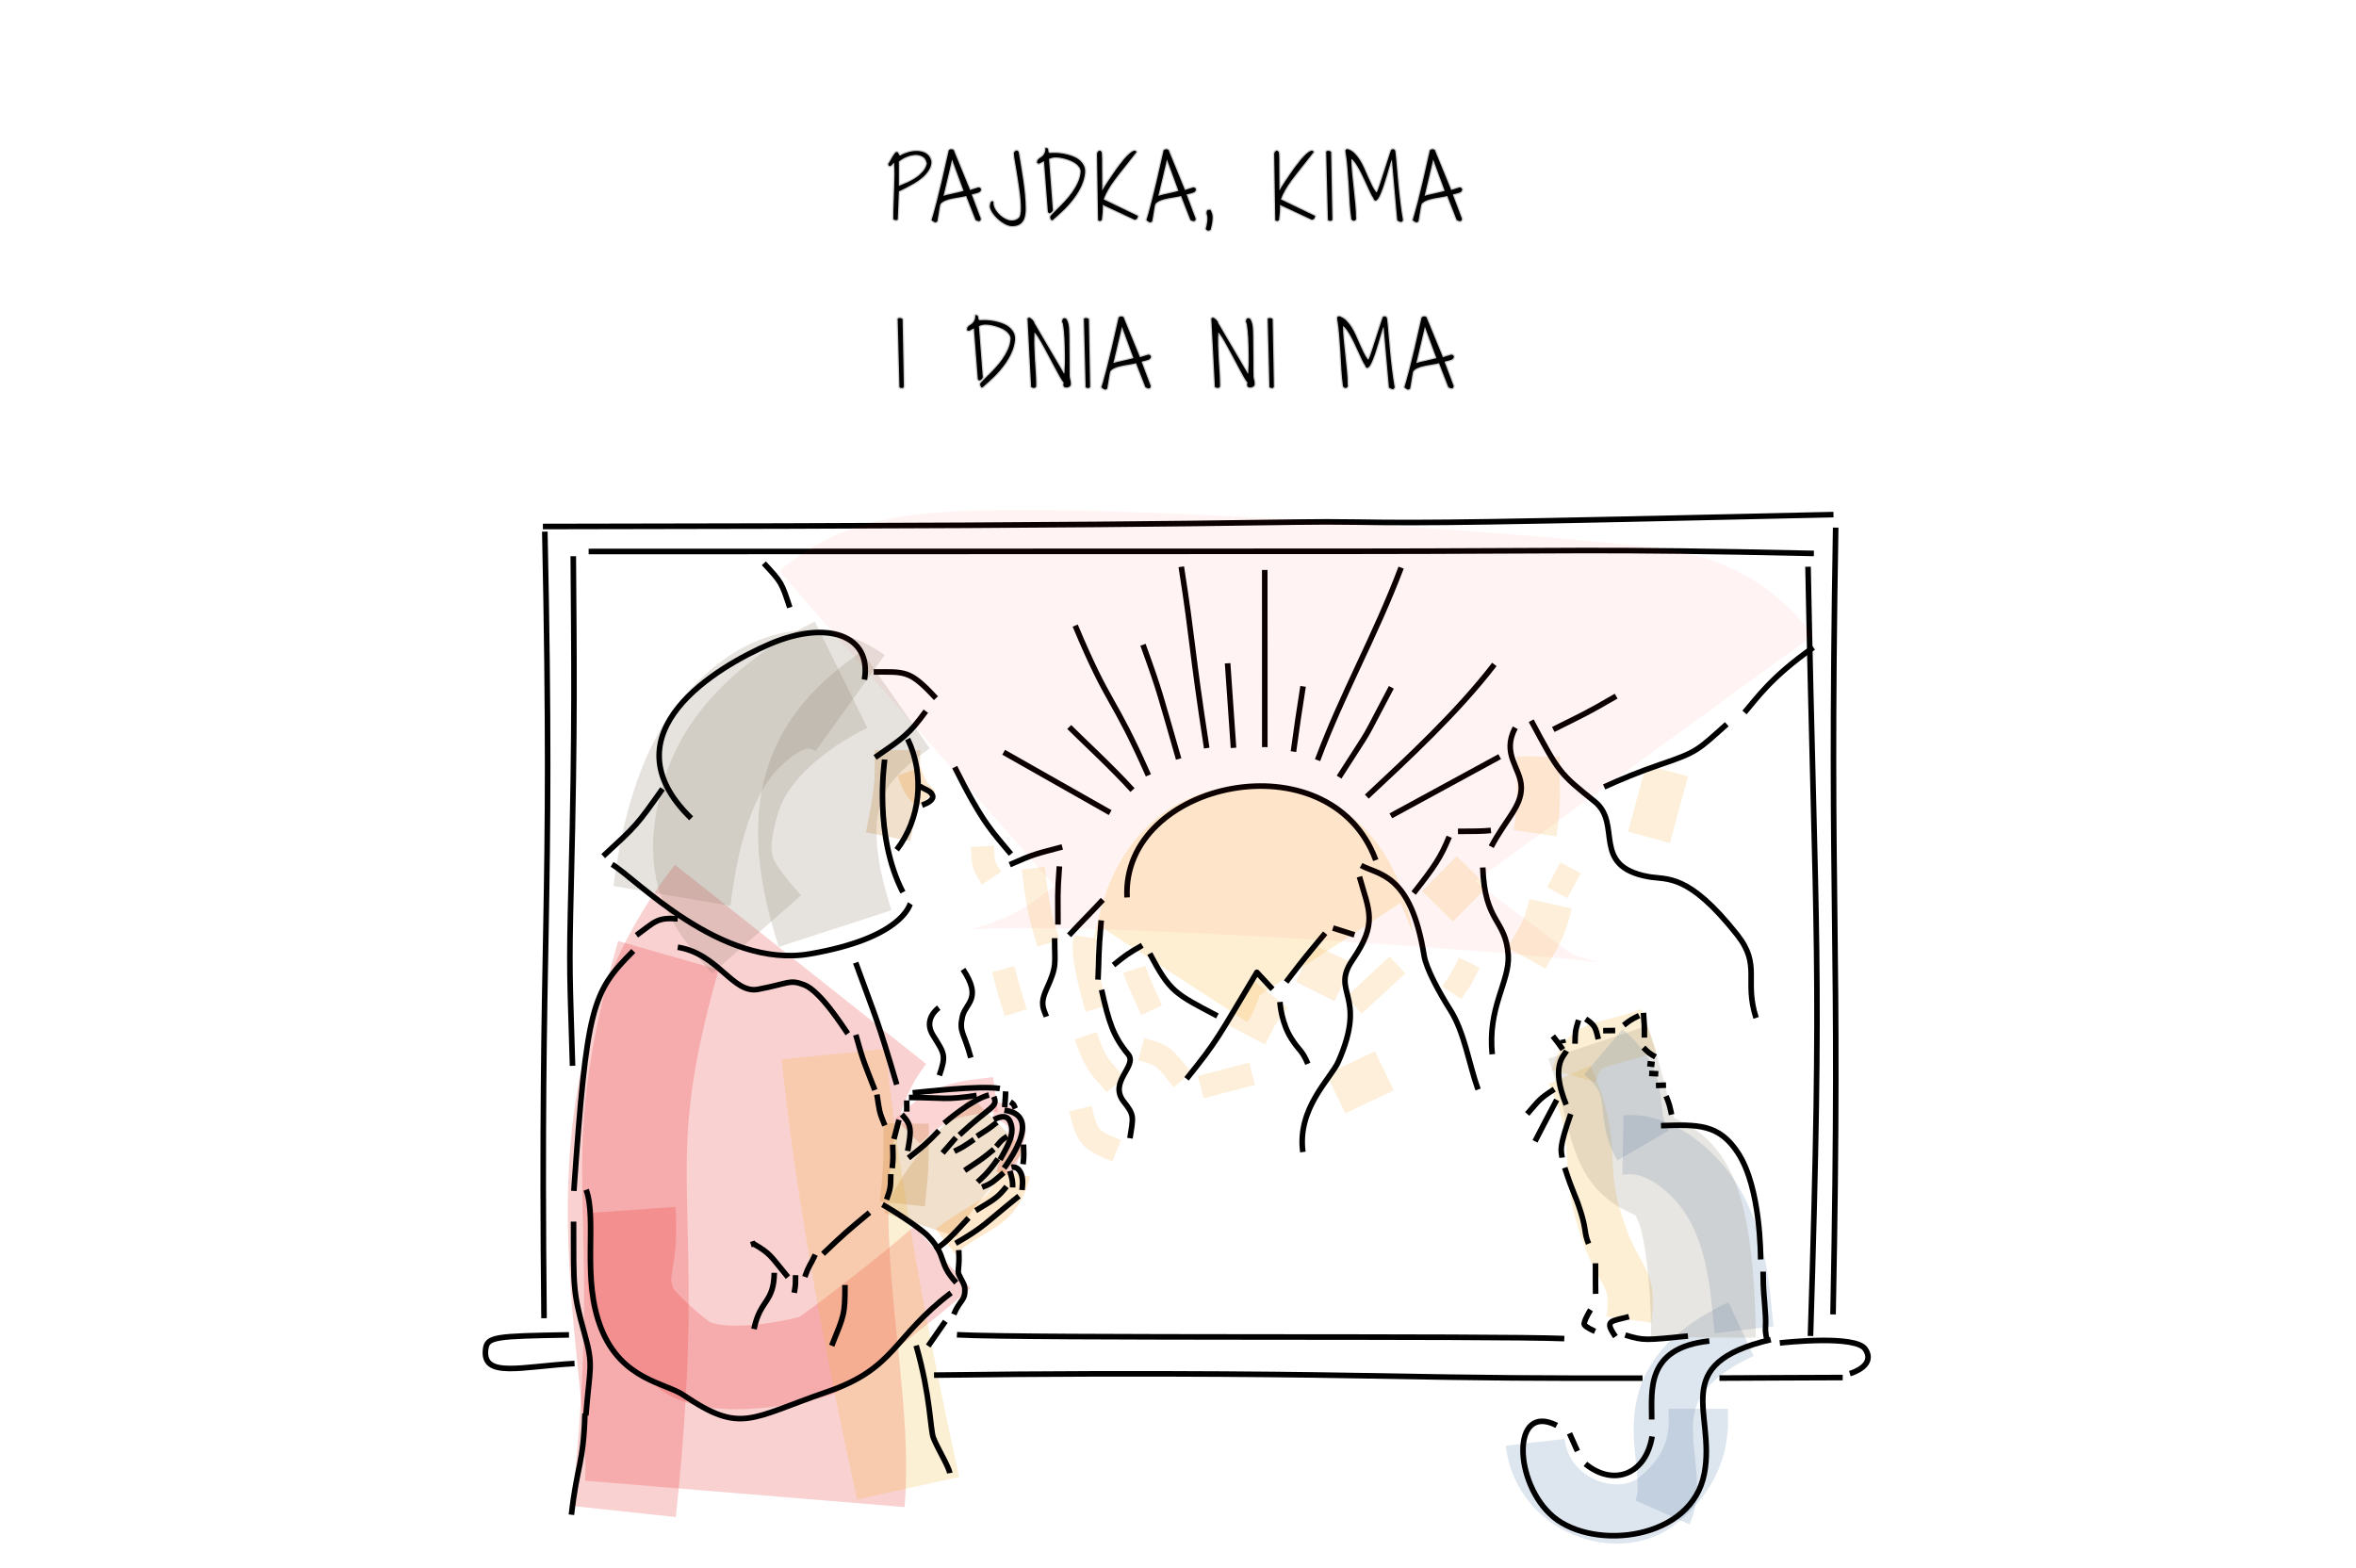 <?xml version="1.0" encoding="UTF-8" standalone="no"?><!DOCTYPE svg PUBLIC "-//W3C//DTD SVG 1.1//EN" "http://www.w3.org/Graphics/SVG/1.1/DTD/svg11.dtd"><svg width="100%" height="100%" viewBox="0 0 338 225" version="1.1" xmlns="http://www.w3.org/2000/svg" xmlns:xlink="http://www.w3.org/1999/xlink" xml:space="preserve" xmlns:serif="http://www.serif.com/" style="fill-rule:evenodd;clip-rule:evenodd;stroke-linejoin:round;stroke-miterlimit:1.5;"><rect id="_2026-01" serif:id="2026-01" x="0" y="0" width="337.5" height="225" style="fill:none;"/><clipPath id="_clip1"><rect x="0" y="0" width="337.5" height="225"/></clipPath><g clip-path="url(#_clip1)"><path d="M225.199,154.184c4.979,11.241 0.91,12.325 5.293,23.819c2.164,5.674 4.044,5.314 3.211,11.338" style="fill:none;stroke:#f5b22b;stroke-opacity:0.2;stroke-width:6.5px;"/><path d="M225.804,154.384c1.45,-5.203 3.121,-3.836 10.755,-6.534" style="fill:none;stroke:#f5b22b;stroke-opacity:0.2;stroke-width:6.5px;"/><path d="M168.468,139.83c1.286,-1.975 0.736,-12.501 8.893,-14.442c11.992,-2.852 12.825,10.565 13.114,11.006" style="fill:none;stroke:#fdb123;stroke-opacity:0.2;stroke-width:25px;"/><path d="M114.855,138.368c-18.396,23.208 -6.458,57.3 -8,75.971" style="fill:none;stroke:#e61a1a;stroke-opacity:0.2;stroke-width:46px;"/><g transform="matrix(0.507,0,0,0.507,-1110.39,-928.539)"><g transform="matrix(23.664,0,0,23.664,2441.08,1893.73)"><path d="M0.077,-0.013c0,-0.067 0.001,-0.131 0.004,-0.191c0.002,-0.061 0.004,-0.119 0.006,-0.174c0.002,-0.055 0.003,-0.108 0.004,-0.16c0,-0.051 -0.001,-0.1 -0.005,-0.149c-0.003,0.002 -0.007,0.006 -0.011,0.01c-0.005,0.005 -0.009,0.009 -0.013,0.014c-0.004,0.004 -0.009,0.009 -0.013,0.012c-0.005,0.004 -0.009,0.005 -0.012,0.005c-0.005,0 -0.01,-0.002 -0.014,-0.006c-0.004,-0.004 -0.006,-0.009 -0.006,-0.016l-0,-0.003c-0,-0.001 -0,-0.002 0.001,-0.003c0.005,-0.007 0.012,-0.018 0.021,-0.034c0.008,-0.016 0.017,-0.031 0.026,-0.047c0.009,-0.016 0.018,-0.029 0.027,-0.041c0.009,-0.012 0.017,-0.018 0.023,-0.018c0.007,-0 0.012,0.001 0.015,0.004c0.003,0.004 0.006,0.008 0.008,0.012c0.002,0.005 0.005,0.01 0.007,0.015c0.002,0.005 0.006,0.009 0.011,0.012c0.022,-0.013 0.046,-0.024 0.073,-0.033c0.026,-0.01 0.052,-0.016 0.078,-0.02c0.026,-0.003 0.052,-0.004 0.077,-0.002c0.025,0.003 0.047,0.009 0.068,0.018c0.02,0.01 0.038,0.024 0.052,0.042c0.014,0.019 0.024,0.041 0.028,0.069c-0,0.036 -0.011,0.069 -0.031,0.1c-0.02,0.032 -0.045,0.06 -0.074,0.086c-0.03,0.025 -0.061,0.048 -0.095,0.068c-0.034,0.02 -0.065,0.037 -0.094,0.052c-0.028,0.015 -0.052,0.026 -0.07,0.035c-0.018,0.008 -0.027,0.013 -0.025,0.015l-0.013,0.326c-0,0.006 -0.002,0.009 -0.007,0.012c-0.005,0.002 -0.01,0.003 -0.016,0.003c-0.005,-0.001 -0.011,-0.002 -0.017,-0.004c-0.006,-0.003 -0.01,-0.005 -0.013,-0.009Zm0.066,-0.396c0.033,-0.013 0.067,-0.027 0.103,-0.043c0.036,-0.016 0.069,-0.035 0.101,-0.056c0.031,-0.021 0.058,-0.046 0.082,-0.073c0.024,-0.027 0.04,-0.058 0.049,-0.093c-0.006,-0.037 -0.02,-0.064 -0.044,-0.08c-0.024,-0.017 -0.052,-0.025 -0.085,-0.026c-0.033,-0 -0.068,0.007 -0.104,0.021c-0.037,0.014 -0.071,0.033 -0.102,0.058l-0,0.292Z" style="fill-rule:nonzero;stroke:#000;stroke-opacity:0.2;stroke-width:0.03px;stroke-miterlimit:2;"/></g><g transform="matrix(23.664,0,0,23.664,2453.75,1893.73)"><path d="M-0.001,-0c0.005,-0.015 0.012,-0.04 0.022,-0.074c0.01,-0.035 0.023,-0.084 0.04,-0.148c0.016,-0.064 0.036,-0.146 0.06,-0.245c0.023,-0.099 0.051,-0.221 0.083,-0.365c0.004,-0.007 0.01,-0.011 0.017,-0.013c0.007,-0.002 0.014,-0.003 0.021,-0.002c0.007,0.001 0.013,0.003 0.018,0.007c0.005,0.003 0.007,0.007 0.007,0.012l0.192,0.468l0.1,-0.031c0.008,0 0.015,0.003 0.021,0.007c0.006,0.005 0.009,0.01 0.01,0.017c0,0.006 -0.002,0.013 -0.007,0.021c-0.005,0.007 -0.014,0.013 -0.027,0.018c-0.006,0.002 -0.012,0.004 -0.021,0.006c-0.008,0.003 -0.017,0.005 -0.025,0.007c-0.009,0.002 -0.016,0.003 -0.022,0.005c-0.006,0.002 -0.009,0.004 -0.009,0.006l0.109,0.289c-0.001,0.004 -0.003,0.008 -0.004,0.013c-0.001,0.004 -0.004,0.008 -0.008,0.011c-0.004,0.003 -0.01,0.004 -0.017,0.003c-0.008,-0.001 -0.019,-0.005 -0.034,-0.014l-0.112,-0.287c-0.014,0.004 -0.031,0.008 -0.051,0.011c-0.02,0.004 -0.041,0.007 -0.063,0.011c-0.022,0.003 -0.045,0.008 -0.067,0.013c-0.023,0.004 -0.043,0.011 -0.062,0.018c-0.019,0.007 -0.035,0.015 -0.048,0.026c-0.013,0.01 -0.021,0.022 -0.023,0.036c-0.002,0.009 -0.004,0.024 -0.008,0.045c-0.003,0.021 -0.007,0.042 -0.01,0.063c-0.004,0.024 -0.008,0.051 -0.014,0.08c-0.011,0.011 -0.022,0.015 -0.031,0.011c-0.01,-0.004 -0.022,-0.012 -0.037,-0.025Zm0.245,-0.725l-0.103,0.435c0.011,-0.004 0.026,-0.008 0.046,-0.013c0.019,-0.004 0.04,-0.009 0.063,-0.014c0.023,-0.006 0.046,-0.011 0.069,-0.016c0.023,-0.005 0.044,-0.011 0.063,-0.017l-0.138,-0.375Z" style="fill-rule:nonzero;stroke:#000;stroke-opacity:0.2;stroke-width:0.03px;stroke-miterlimit:2;"/></g><g transform="matrix(23.664,0,0,23.664,2470.01,1893.73)"><path d="M0.012,-0.188c0.002,-0.013 0.006,-0.023 0.01,-0.029c0.005,-0.006 0.01,-0.009 0.014,-0.009c0.005,-0 0.009,0.001 0.012,0.005c0.003,0.004 0.004,0.009 0.004,0.015c-0.002,0.018 0.003,0.037 0.012,0.058c0.009,0.02 0.022,0.041 0.039,0.06c0.017,0.02 0.036,0.037 0.058,0.053c0.022,0.015 0.045,0.027 0.068,0.034c0.024,0.006 0.047,0.008 0.07,0.003c0.023,-0.004 0.044,-0.016 0.063,-0.036c0.008,-0.013 0.013,-0.033 0.016,-0.06c0.003,-0.026 0.003,-0.058 0.001,-0.093c-0.001,-0.035 -0.004,-0.074 -0.009,-0.115c-0.005,-0.042 -0.011,-0.083 -0.017,-0.125c-0.006,-0.042 -0.013,-0.083 -0.019,-0.123c-0.007,-0.04 -0.013,-0.077 -0.018,-0.109c-0.006,-0.033 -0.01,-0.06 -0.014,-0.083c-0.003,-0.022 -0.005,-0.037 -0.004,-0.044c-0.003,-0.007 -0.003,-0.014 -0,-0.021c0.003,-0.008 0.008,-0.014 0.014,-0.018c0.006,-0.005 0.013,-0.007 0.021,-0.006c0.007,0.001 0.014,0.006 0.02,0.016c0.009,0.052 0.018,0.108 0.028,0.166c0.01,0.058 0.019,0.116 0.027,0.175c0.009,0.06 0.016,0.118 0.021,0.177c0.005,0.058 0.008,0.114 0.008,0.167c-0,0.029 -0.003,0.055 -0.008,0.08c-0.005,0.024 -0.013,0.045 -0.026,0.064c-0.012,0.018 -0.029,0.032 -0.05,0.043c-0.021,0.01 -0.048,0.015 -0.08,0.015c-0.018,0 -0.037,-0.004 -0.059,-0.013c-0.021,-0.009 -0.042,-0.02 -0.063,-0.035c-0.02,-0.014 -0.04,-0.03 -0.059,-0.049c-0.019,-0.018 -0.035,-0.037 -0.049,-0.057c-0.013,-0.019 -0.023,-0.038 -0.029,-0.056c-0.006,-0.019 -0.007,-0.036 -0.002,-0.05Z" style="fill-rule:nonzero;stroke:#000;stroke-opacity:0.2;stroke-width:0.03px;stroke-miterlimit:2;"/></g><g transform="matrix(23.664,0,0,23.664,2483.15,1893.73)"><path d="M0.175,-0.036c-0.001,-0.007 0.007,-0.019 0.024,-0.036c0.017,-0.018 0.039,-0.039 0.065,-0.065c0.026,-0.025 0.054,-0.054 0.085,-0.087c0.031,-0.033 0.06,-0.068 0.088,-0.107c0.027,-0.038 0.05,-0.078 0.069,-0.12c0.02,-0.042 0.03,-0.084 0.033,-0.128c0,-0.02 -0.005,-0.038 -0.017,-0.054c-0.011,-0.016 -0.025,-0.031 -0.042,-0.043c-0.017,-0.013 -0.037,-0.024 -0.059,-0.033c-0.022,-0.009 -0.044,-0.017 -0.066,-0.023c-0.022,-0.006 -0.043,-0.011 -0.063,-0.014c-0.02,-0.003 -0.037,-0.004 -0.051,-0.004c-0.003,0 -0.008,0 -0.014,0c-0.006,0.001 -0.013,0.002 -0.021,0.003c-0.008,0.002 -0.016,0.004 -0.024,0.006c-0.008,0.003 -0.015,0.006 -0.022,0.01l0.045,0.593c0.003,0.007 0.003,0.015 -0,0.024c-0.004,0.008 -0.009,0.015 -0.016,0.021c-0.007,0.006 -0.014,0.009 -0.022,0.01c-0.008,-0 -0.014,-0.005 -0.019,-0.014l-0.047,-0.608c-0.002,0.001 -0.006,0.003 -0.012,0.006c-0.005,0.002 -0.011,0.005 -0.017,0.008c-0.006,0.003 -0.011,0.006 -0.016,0.009c-0.006,0.003 -0.009,0.005 -0.011,0.005c-0.001,0 -0.002,0 -0.003,0.001c-0.002,0 -0.003,0 -0.004,0c-0.004,0 -0.008,-0.001 -0.013,-0.003c-0.005,-0.002 -0.007,-0.006 -0.007,-0.012c-0,-0.011 0.002,-0.02 0.007,-0.027c0.005,-0.007 0.011,-0.013 0.018,-0.019c0.008,-0.006 0.016,-0.012 0.025,-0.017c0.009,-0.006 0.017,-0.013 0.024,-0.022c0.008,-0.009 0.014,-0.021 0.019,-0.035c0.005,-0.013 0.007,-0.031 0.007,-0.052c0.014,-0 0.023,0.002 0.027,0.008c0.004,0.005 0.006,0.011 0.006,0.018c0.001,0.006 0.002,0.013 0.003,0.02c0.002,0.007 0.007,0.012 0.016,0.015c0.02,-0.002 0.045,-0.002 0.074,-0.002c0.029,0.001 0.06,0.004 0.092,0.01c0.032,0.006 0.063,0.014 0.095,0.025c0.031,0.011 0.059,0.025 0.084,0.043c0.024,0.019 0.044,0.041 0.058,0.066c0.015,0.026 0.021,0.056 0.019,0.091c-0.005,0.053 -0.019,0.105 -0.041,0.154c-0.022,0.05 -0.051,0.099 -0.085,0.145c-0.034,0.047 -0.073,0.093 -0.118,0.138c-0.045,0.044 -0.093,0.088 -0.144,0.132c-0.001,0 -0.002,0 -0.003,0c-0.002,0.001 -0.003,0.001 -0.004,0.001c-0.006,-0 -0.012,-0.005 -0.016,-0.014c-0.004,-0.009 -0.006,-0.017 -0.006,-0.023Z" style="fill-rule:nonzero;stroke:#000;stroke-opacity:0.2;stroke-width:0.03px;stroke-miterlimit:2;"/></g><g transform="matrix(23.664,0,0,23.664,2500.09,1893.73)"><path d="M0.019,-0.788c0,-0.008 0.002,-0.015 0.005,-0.022c0.004,-0.006 0.008,-0.011 0.013,-0.015c0.005,-0.003 0.01,-0.005 0.015,-0.005c0.005,0.001 0.01,0.004 0.015,0.01c0.003,-0 0.005,0.002 0.007,0.007c0.001,0.005 0.002,0.014 0.003,0.026c0.001,0.013 0.001,0.03 0.002,0.053c-0,0.022 0,0.05 0,0.085c0,0.034 0,0.076 0.001,0.124c-0,0.049 0,0.105 0.001,0.171c0.003,-0.005 0.01,-0.017 0.021,-0.035c0.011,-0.019 0.026,-0.042 0.044,-0.069c0.017,-0.027 0.037,-0.056 0.059,-0.087c0.021,-0.032 0.044,-0.063 0.067,-0.095c0.023,-0.031 0.046,-0.06 0.069,-0.088c0.023,-0.027 0.045,-0.049 0.064,-0.066c0.02,-0.018 0.037,-0.029 0.053,-0.034c0.015,-0.005 0.026,-0 0.033,0.014c-0.056,0.072 -0.107,0.136 -0.15,0.19c-0.044,0.054 -0.081,0.103 -0.113,0.146c-0.032,0.043 -0.058,0.083 -0.079,0.12c-0.021,0.036 -0.038,0.073 -0.05,0.111l0.409,0.197c-0.001,0.011 -0.005,0.022 -0.011,0.031c-0.007,0.01 -0.017,0.014 -0.031,0.013l-0.38,-0.177c0.002,0.011 0.003,0.023 0.002,0.038c0,0.015 -0.001,0.03 -0.002,0.045c-0.001,0.016 -0.002,0.031 -0.004,0.045c-0.002,0.015 -0.003,0.026 -0.004,0.035c0.001,0.014 -0.003,0.023 -0.014,0.028c-0.011,0.004 -0.021,0.002 -0.032,-0.007l-0.013,-0.789Z" style="fill-rule:nonzero;stroke:#000;stroke-opacity:0.2;stroke-width:0.03px;stroke-miterlimit:2;"/></g><g transform="matrix(23.664,0,0,23.664,2514.55,1893.73)"><path d="M-0.001,-0c0.005,-0.015 0.012,-0.04 0.022,-0.074c0.01,-0.035 0.023,-0.084 0.04,-0.148c0.016,-0.064 0.036,-0.146 0.06,-0.245c0.023,-0.099 0.051,-0.221 0.083,-0.365c0.004,-0.007 0.01,-0.011 0.017,-0.013c0.007,-0.002 0.014,-0.003 0.021,-0.002c0.007,0.001 0.013,0.003 0.018,0.007c0.005,0.003 0.007,0.007 0.007,0.012l0.192,0.468l0.1,-0.031c0.008,0 0.015,0.003 0.021,0.007c0.006,0.005 0.009,0.01 0.01,0.017c0,0.006 -0.002,0.013 -0.007,0.021c-0.005,0.007 -0.014,0.013 -0.027,0.018c-0.006,0.002 -0.012,0.004 -0.021,0.006c-0.008,0.003 -0.017,0.005 -0.025,0.007c-0.009,0.002 -0.016,0.003 -0.022,0.005c-0.006,0.002 -0.009,0.004 -0.009,0.006l0.109,0.289c-0.001,0.004 -0.003,0.008 -0.004,0.013c-0.001,0.004 -0.004,0.008 -0.008,0.011c-0.004,0.003 -0.01,0.004 -0.017,0.003c-0.008,-0.001 -0.019,-0.005 -0.034,-0.014l-0.112,-0.287c-0.014,0.004 -0.031,0.008 -0.051,0.011c-0.02,0.004 -0.041,0.007 -0.063,0.011c-0.022,0.003 -0.045,0.008 -0.067,0.013c-0.023,0.004 -0.043,0.011 -0.062,0.018c-0.019,0.007 -0.035,0.015 -0.048,0.026c-0.013,0.01 -0.021,0.022 -0.023,0.036c-0.002,0.009 -0.004,0.024 -0.008,0.045c-0.003,0.021 -0.007,0.042 -0.01,0.063c-0.004,0.024 -0.008,0.051 -0.014,0.08c-0.011,0.011 -0.022,0.015 -0.031,0.011c-0.01,-0.004 -0.022,-0.012 -0.037,-0.025Zm0.245,-0.725l-0.103,0.435c0.011,-0.004 0.026,-0.008 0.046,-0.013c0.019,-0.004 0.04,-0.009 0.063,-0.014c0.023,-0.006 0.046,-0.011 0.069,-0.016c0.023,-0.005 0.044,-0.011 0.063,-0.017l-0.138,-0.375Z" style="fill-rule:nonzero;stroke:#000;stroke-opacity:0.2;stroke-width:0.03px;stroke-miterlimit:2;"/></g><g transform="matrix(23.664,0,0,23.664,2530.8,1893.73)"><path d="M0.078,0.118c-0.015,0.007 -0.026,0.009 -0.035,0.007c-0.008,-0.003 -0.015,-0.01 -0.021,-0.021c0.003,-0.012 0.006,-0.025 0.01,-0.041c0.003,-0.015 0.006,-0.031 0.008,-0.048c0.002,-0.016 0.002,-0.033 0.002,-0.049c-0.001,-0.016 -0.005,-0.03 -0.011,-0.042c0,-0.011 0.001,-0.019 0.002,-0.025c0.001,-0.006 0.003,-0.011 0.006,-0.014c0.003,-0.003 0.007,-0.006 0.013,-0.007c0.006,-0.001 0.014,-0.002 0.024,-0.002c0.007,0.01 0.012,0.021 0.017,0.034c0.005,0.012 0.008,0.028 0.01,0.047c0.001,0.018 -0,0.04 -0.004,0.066c-0.003,0.026 -0.01,0.058 -0.021,0.095Z" style="fill-rule:nonzero;stroke:#000;stroke-opacity:0.2;stroke-width:0.03px;stroke-miterlimit:2;"/></g><g transform="matrix(23.664,0,0,23.664,2550.23,1893.73)"><path d="M0.019,-0.788c0,-0.008 0.002,-0.015 0.005,-0.022c0.004,-0.006 0.008,-0.011 0.013,-0.015c0.005,-0.003 0.01,-0.005 0.015,-0.005c0.005,0.001 0.01,0.004 0.015,0.01c0.003,-0 0.005,0.002 0.007,0.007c0.001,0.005 0.002,0.014 0.003,0.026c0.001,0.013 0.001,0.03 0.002,0.053c-0,0.022 0,0.05 0,0.085c0,0.034 0,0.076 0.001,0.124c-0,0.049 0,0.105 0.001,0.171c0.003,-0.005 0.01,-0.017 0.021,-0.035c0.011,-0.019 0.026,-0.042 0.044,-0.069c0.017,-0.027 0.037,-0.056 0.059,-0.087c0.021,-0.032 0.044,-0.063 0.067,-0.095c0.023,-0.031 0.046,-0.06 0.069,-0.088c0.023,-0.027 0.045,-0.049 0.064,-0.066c0.02,-0.018 0.037,-0.029 0.053,-0.034c0.015,-0.005 0.026,-0 0.033,0.014c-0.056,0.072 -0.107,0.136 -0.15,0.19c-0.044,0.054 -0.081,0.103 -0.113,0.146c-0.032,0.043 -0.058,0.083 -0.079,0.12c-0.021,0.036 -0.038,0.073 -0.05,0.111l0.409,0.197c-0.001,0.011 -0.005,0.022 -0.011,0.031c-0.007,0.01 -0.017,0.014 -0.031,0.013l-0.38,-0.177c0.002,0.011 0.003,0.023 0.002,0.038c0,0.015 -0.001,0.03 -0.002,0.045c-0.001,0.016 -0.002,0.031 -0.004,0.045c-0.002,0.015 -0.003,0.026 -0.004,0.035c0.001,0.014 -0.003,0.023 -0.014,0.028c-0.011,0.004 -0.021,0.002 -0.032,-0.007l-0.013,-0.789Z" style="fill-rule:nonzero;stroke:#000;stroke-opacity:0.2;stroke-width:0.03px;stroke-miterlimit:2;"/></g><g transform="matrix(23.664,0,0,23.664,2564.68,1893.73)"><path d="M0.03,-0.818c0.003,-0.004 0.007,-0.007 0.012,-0.009c0.006,-0.001 0.012,-0.002 0.018,-0.001c0.005,0.001 0.011,0.002 0.017,0.005c0.005,0.002 0.009,0.005 0.011,0.009l0.015,0.8c-0,0.008 -0.002,0.014 -0.006,0.017c-0.004,0.003 -0.009,0.005 -0.014,0.005c-0.006,0.001 -0.012,-0 -0.018,-0.002c-0.005,-0.002 -0.01,-0.005 -0.014,-0.009l-0.021,-0.815Z" style="fill-rule:nonzero;stroke:#000;stroke-opacity:0.2;stroke-width:0.03px;stroke-miterlimit:2;"/></g><g transform="matrix(23.664,0,0,23.664,2570.38,1893.73)"><path d="M0.575,-0.722c-0.002,-0.001 -0.006,0.007 -0.012,0.025c-0.006,0.017 -0.013,0.04 -0.021,0.068c-0.008,0.028 -0.018,0.06 -0.028,0.095c-0.01,0.035 -0.021,0.07 -0.032,0.104c-0.011,0.035 -0.023,0.067 -0.035,0.097c-0.011,0.03 -0.023,0.054 -0.034,0.071c-0.012,0.018 -0.023,0.027 -0.033,0.029c-0.01,0.002 -0.019,-0.009 -0.027,-0.031c-0.011,-0.015 -0.023,-0.037 -0.036,-0.064c-0.013,-0.027 -0.026,-0.057 -0.041,-0.089c-0.015,-0.032 -0.03,-0.065 -0.046,-0.099c-0.016,-0.034 -0.032,-0.066 -0.048,-0.095c-0.017,-0.03 -0.033,-0.055 -0.048,-0.077c-0.016,-0.022 -0.031,-0.037 -0.045,-0.045c-0,0.05 0.003,0.106 0.009,0.167c0.006,0.06 0.012,0.122 0.019,0.184c0.007,0.062 0.013,0.123 0.019,0.184c0.006,0.06 0.009,0.116 0.009,0.168c0.003,0.006 0.003,0.013 0,0.019c-0.003,0.007 -0.007,0.012 -0.013,0.015c-0.006,0.003 -0.013,0.004 -0.021,0.002c-0.007,-0.002 -0.015,-0.008 -0.021,-0.018c-0.009,-0.065 -0.016,-0.131 -0.02,-0.199c-0.004,-0.068 -0.007,-0.136 -0.011,-0.204c-0.004,-0.068 -0.009,-0.136 -0.015,-0.204c-0.005,-0.068 -0.013,-0.135 -0.024,-0.2c-0.001,-0.013 0.001,-0.021 0.006,-0.025c0.006,-0.003 0.012,-0.005 0.02,-0.005c0.029,0.009 0.056,0.024 0.079,0.047c0.023,0.022 0.045,0.049 0.064,0.079c0.019,0.03 0.037,0.063 0.053,0.099c0.016,0.036 0.031,0.071 0.047,0.107c0.016,0.035 0.031,0.069 0.047,0.101c0.016,0.033 0.033,0.061 0.052,0.084c0.002,-0 0.005,-0.001 0.007,-0.003c0.002,-0.003 0.005,-0.009 0.009,-0.019c0.004,-0.01 0.01,-0.026 0.017,-0.046c0.007,-0.021 0.017,-0.05 0.029,-0.087c0.012,-0.037 0.027,-0.084 0.045,-0.14c0.018,-0.057 0.04,-0.125 0.067,-0.206c0.001,-0.004 0.004,-0.007 0.009,-0.01c0.005,-0.003 0.011,-0.005 0.017,-0.005c0.007,0 0.012,0.002 0.017,0.007c0.006,0.004 0.009,0.011 0.011,0.022c0.007,0.06 0.013,0.123 0.018,0.19c0.006,0.066 0.012,0.135 0.018,0.204c0.007,0.07 0.014,0.14 0.023,0.212c0.008,0.071 0.019,0.141 0.031,0.21c-0.001,0.009 -0.004,0.016 -0.009,0.019c-0.004,0.004 -0.01,0.005 -0.016,0.005c-0.007,-0.001 -0.014,-0.003 -0.021,-0.007c-0.008,-0.003 -0.015,-0.008 -0.021,-0.013l-0.064,-0.723Z" style="fill-rule:nonzero;stroke:#000;stroke-opacity:0.2;stroke-width:0.03px;stroke-miterlimit:2;"/></g><g transform="matrix(23.664,0,0,23.664,2589.89,1893.73)"><path d="M-0.001,-0c0.005,-0.015 0.012,-0.04 0.022,-0.074c0.01,-0.035 0.023,-0.084 0.04,-0.148c0.016,-0.064 0.036,-0.146 0.06,-0.245c0.023,-0.099 0.051,-0.221 0.083,-0.365c0.004,-0.007 0.01,-0.011 0.017,-0.013c0.007,-0.002 0.014,-0.003 0.021,-0.002c0.007,0.001 0.013,0.003 0.018,0.007c0.005,0.003 0.007,0.007 0.007,0.012l0.192,0.468l0.1,-0.031c0.008,0 0.015,0.003 0.021,0.007c0.006,0.005 0.009,0.01 0.01,0.017c0,0.006 -0.002,0.013 -0.007,0.021c-0.005,0.007 -0.014,0.013 -0.027,0.018c-0.006,0.002 -0.012,0.004 -0.021,0.006c-0.008,0.003 -0.017,0.005 -0.025,0.007c-0.009,0.002 -0.016,0.003 -0.022,0.005c-0.006,0.002 -0.009,0.004 -0.009,0.006l0.109,0.289c-0.001,0.004 -0.003,0.008 -0.004,0.013c-0.001,0.004 -0.004,0.008 -0.008,0.011c-0.004,0.003 -0.01,0.004 -0.017,0.003c-0.008,-0.001 -0.019,-0.005 -0.034,-0.014l-0.112,-0.287c-0.014,0.004 -0.031,0.008 -0.051,0.011c-0.02,0.004 -0.041,0.007 -0.063,0.011c-0.022,0.003 -0.045,0.008 -0.067,0.013c-0.023,0.004 -0.043,0.011 -0.062,0.018c-0.019,0.007 -0.035,0.015 -0.048,0.026c-0.013,0.01 -0.021,0.022 -0.023,0.036c-0.002,0.009 -0.004,0.024 -0.008,0.045c-0.003,0.021 -0.007,0.042 -0.01,0.063c-0.004,0.024 -0.008,0.051 -0.014,0.08c-0.011,0.011 -0.022,0.015 -0.031,0.011c-0.01,-0.004 -0.022,-0.012 -0.037,-0.025Zm0.245,-0.725l-0.103,0.435c0.011,-0.004 0.026,-0.008 0.046,-0.013c0.019,-0.004 0.04,-0.009 0.063,-0.014c0.023,-0.006 0.046,-0.011 0.069,-0.016c0.023,-0.005 0.044,-0.011 0.063,-0.017l-0.138,-0.375Z" style="fill-rule:nonzero;stroke:#000;stroke-opacity:0.2;stroke-width:0.03px;stroke-miterlimit:2;"/></g><g transform="matrix(23.664,0,0,23.664,2443.43,1941.05)"><path d="M0.03,-0.818c0.003,-0.004 0.007,-0.007 0.012,-0.009c0.006,-0.001 0.012,-0.002 0.018,-0.001c0.005,0.001 0.011,0.002 0.017,0.005c0.005,0.002 0.009,0.005 0.011,0.009l0.015,0.8c-0,0.008 -0.002,0.014 -0.006,0.017c-0.004,0.003 -0.009,0.005 -0.014,0.005c-0.006,0.001 -0.012,-0 -0.018,-0.002c-0.005,-0.002 -0.01,-0.005 -0.014,-0.009l-0.021,-0.815Z" style="fill-rule:nonzero;stroke:#000;stroke-opacity:0.2;stroke-width:0.03px;stroke-miterlimit:2;"/></g><g transform="matrix(23.664,0,0,23.664,2463.32,1941.05)"><path d="M0.175,-0.036c-0.001,-0.007 0.007,-0.019 0.024,-0.036c0.017,-0.018 0.039,-0.039 0.065,-0.065c0.026,-0.025 0.054,-0.054 0.085,-0.087c0.031,-0.033 0.06,-0.068 0.088,-0.107c0.027,-0.038 0.05,-0.078 0.069,-0.12c0.02,-0.042 0.03,-0.084 0.033,-0.128c0,-0.02 -0.005,-0.038 -0.017,-0.054c-0.011,-0.016 -0.025,-0.031 -0.042,-0.043c-0.017,-0.013 -0.037,-0.024 -0.059,-0.033c-0.022,-0.009 -0.044,-0.017 -0.066,-0.023c-0.022,-0.006 -0.043,-0.011 -0.063,-0.014c-0.02,-0.003 -0.037,-0.004 -0.051,-0.004c-0.003,0 -0.008,0 -0.014,0c-0.006,0.001 -0.013,0.002 -0.021,0.003c-0.008,0.002 -0.016,0.004 -0.024,0.006c-0.008,0.003 -0.015,0.006 -0.022,0.01l0.045,0.593c0.003,0.007 0.003,0.015 -0,0.024c-0.004,0.008 -0.009,0.015 -0.016,0.021c-0.007,0.006 -0.014,0.009 -0.022,0.01c-0.008,-0 -0.014,-0.005 -0.019,-0.014l-0.047,-0.608c-0.002,0.001 -0.006,0.003 -0.012,0.006c-0.005,0.002 -0.011,0.005 -0.017,0.008c-0.006,0.003 -0.011,0.006 -0.016,0.009c-0.006,0.003 -0.009,0.005 -0.011,0.005c-0.001,0 -0.002,0 -0.003,0.001c-0.002,0 -0.003,0 -0.004,0c-0.004,0 -0.008,-0.001 -0.013,-0.003c-0.005,-0.002 -0.007,-0.006 -0.007,-0.012c-0,-0.011 0.002,-0.02 0.007,-0.027c0.005,-0.007 0.011,-0.013 0.018,-0.019c0.008,-0.006 0.016,-0.012 0.025,-0.017c0.009,-0.006 0.017,-0.013 0.024,-0.022c0.008,-0.009 0.014,-0.021 0.019,-0.035c0.005,-0.013 0.007,-0.031 0.007,-0.052c0.014,-0 0.023,0.002 0.027,0.008c0.004,0.005 0.006,0.011 0.006,0.018c0.001,0.006 0.002,0.013 0.003,0.02c0.002,0.007 0.007,0.012 0.016,0.015c0.02,-0.002 0.045,-0.002 0.074,-0.002c0.029,0.001 0.06,0.004 0.092,0.01c0.032,0.006 0.063,0.014 0.095,0.025c0.031,0.011 0.059,0.025 0.084,0.043c0.024,0.019 0.044,0.041 0.058,0.066c0.015,0.026 0.021,0.056 0.019,0.091c-0.005,0.053 -0.019,0.105 -0.041,0.154c-0.022,0.05 -0.051,0.099 -0.085,0.145c-0.034,0.047 -0.073,0.093 -0.118,0.138c-0.045,0.044 -0.093,0.088 -0.144,0.132c-0.001,0 -0.002,0 -0.003,0c-0.002,0.001 -0.003,0.001 -0.004,0.001c-0.006,-0 -0.012,-0.005 -0.016,-0.014c-0.004,-0.009 -0.006,-0.017 -0.006,-0.023Z" style="fill-rule:nonzero;stroke:#000;stroke-opacity:0.2;stroke-width:0.03px;stroke-miterlimit:2;"/></g><g transform="matrix(23.664,0,0,23.664,2480.27,1941.05)"><path d="M0.026,-0.821c0.008,-0.011 0.016,-0.014 0.026,-0.01c0.01,0.005 0.02,0.011 0.029,0.02c0.008,0.009 0.015,0.018 0.021,0.026c0.005,0.009 0.006,0.013 0.003,0.013l0.359,0.612c0.002,-0.01 0.004,-0.026 0.005,-0.048c0.002,-0.021 0.003,-0.047 0.004,-0.077c0,-0.029 0,-0.062 0,-0.097c-0,-0.035 -0.001,-0.07 -0.002,-0.105c-0.001,-0.035 -0.002,-0.07 -0.004,-0.104c-0.002,-0.034 -0.004,-0.064 -0.007,-0.091c-0.003,-0.027 -0.006,-0.05 -0.009,-0.068c-0.003,-0.017 -0.007,-0.028 -0.012,-0.032c0,-0.011 0.002,-0.021 0.006,-0.03c0.004,-0.009 0.012,-0.014 0.024,-0.014c0.011,-0 0.02,0.006 0.027,0.019c0.007,0.013 0.013,0.028 0.017,0.044c0.004,0.017 0.006,0.033 0.008,0.048c0.002,0.016 0.002,0.026 0.002,0.03c0.001,0.013 0.002,0.034 0.002,0.062c0,0.029 0.001,0.061 0.001,0.098c0,0.036 0.002,0.193 0.002,0.229c0,0.037 0,0.069 0,0.098c0,0.028 0.001,0.049 0.001,0.062c0.001,0.018 0.003,0.034 0.008,0.048c0.004,0.014 0.006,0.029 0.006,0.047c-0,0.014 -0.005,0.025 -0.016,0.032c-0.011,0.007 -0.023,0.011 -0.036,0.011c-0.007,-0 -0.013,-0.001 -0.019,-0.003c-0.005,-0.002 -0.01,-0.005 -0.013,-0.01c-0.003,-0.004 -0.005,-0.01 -0.005,-0.018c-0.001,-0.007 0.001,-0.017 0.004,-0.028c-0.012,-0.013 -0.027,-0.036 -0.045,-0.068c-0.018,-0.033 -0.038,-0.069 -0.06,-0.11c-0.022,-0.041 -0.045,-0.083 -0.068,-0.128c-0.024,-0.045 -0.047,-0.088 -0.069,-0.128c-0.022,-0.04 -0.042,-0.075 -0.061,-0.105c-0.019,-0.03 -0.034,-0.05 -0.046,-0.061c-0.003,0.042 -0.004,0.091 -0.003,0.147c0.002,0.055 0.004,0.112 0.007,0.171c0.004,0.058 0.007,0.115 0.011,0.17c0.003,0.055 0.005,0.104 0.005,0.147c-0,0.013 -0.004,0.022 -0.012,0.025c-0.008,0.004 -0.016,0.005 -0.024,0.003c-0.009,-0.002 -0.016,-0.006 -0.022,-0.01c-0.006,-0.005 -0.007,-0.009 -0.003,-0.012l-0.042,-0.805Z" style="fill-rule:nonzero;stroke:#000;stroke-opacity:0.2;stroke-width:0.03px;stroke-miterlimit:2;"/></g><g transform="matrix(23.664,0,0,23.664,2496.13,1941.05)"><path d="M0.03,-0.818c0.003,-0.004 0.007,-0.007 0.012,-0.009c0.006,-0.001 0.012,-0.002 0.018,-0.001c0.005,0.001 0.011,0.002 0.017,0.005c0.005,0.002 0.009,0.005 0.011,0.009l0.015,0.8c-0,0.008 -0.002,0.014 -0.006,0.017c-0.004,0.003 -0.009,0.005 -0.014,0.005c-0.006,0.001 -0.012,-0 -0.018,-0.002c-0.005,-0.002 -0.01,-0.005 -0.014,-0.009l-0.021,-0.815Z" style="fill-rule:nonzero;stroke:#000;stroke-opacity:0.2;stroke-width:0.03px;stroke-miterlimit:2;"/></g><g transform="matrix(23.664,0,0,23.664,2501.82,1941.05)"><path d="M-0.001,-0c0.005,-0.015 0.012,-0.04 0.022,-0.074c0.01,-0.035 0.023,-0.084 0.04,-0.148c0.016,-0.064 0.036,-0.146 0.06,-0.245c0.023,-0.099 0.051,-0.221 0.083,-0.365c0.004,-0.007 0.01,-0.011 0.017,-0.013c0.007,-0.002 0.014,-0.003 0.021,-0.002c0.007,0.001 0.013,0.003 0.018,0.007c0.005,0.003 0.007,0.007 0.007,0.012l0.192,0.468l0.1,-0.031c0.008,0 0.015,0.003 0.021,0.007c0.006,0.005 0.009,0.01 0.01,0.017c0,0.006 -0.002,0.013 -0.007,0.021c-0.005,0.007 -0.014,0.013 -0.027,0.018c-0.006,0.002 -0.012,0.004 -0.021,0.006c-0.008,0.003 -0.017,0.005 -0.025,0.007c-0.009,0.002 -0.016,0.003 -0.022,0.005c-0.006,0.002 -0.009,0.004 -0.009,0.006l0.109,0.289c-0.001,0.004 -0.003,0.008 -0.004,0.013c-0.001,0.004 -0.004,0.008 -0.008,0.011c-0.004,0.003 -0.01,0.004 -0.017,0.003c-0.008,-0.001 -0.019,-0.005 -0.034,-0.014l-0.112,-0.287c-0.014,0.004 -0.031,0.008 -0.051,0.011c-0.02,0.004 -0.041,0.007 -0.063,0.011c-0.022,0.003 -0.045,0.008 -0.067,0.013c-0.023,0.004 -0.043,0.011 -0.062,0.018c-0.019,0.007 -0.035,0.015 -0.048,0.026c-0.013,0.01 -0.021,0.022 -0.023,0.036c-0.002,0.009 -0.004,0.024 -0.008,0.045c-0.003,0.021 -0.007,0.042 -0.01,0.063c-0.004,0.024 -0.008,0.051 -0.014,0.08c-0.011,0.011 -0.022,0.015 -0.031,0.011c-0.01,-0.004 -0.022,-0.012 -0.037,-0.025Zm0.245,-0.725l-0.103,0.435c0.011,-0.004 0.026,-0.008 0.046,-0.013c0.019,-0.004 0.04,-0.009 0.063,-0.014c0.023,-0.006 0.046,-0.011 0.069,-0.016c0.023,-0.005 0.044,-0.011 0.063,-0.017l-0.138,-0.375Z" style="fill-rule:nonzero;stroke:#000;stroke-opacity:0.2;stroke-width:0.03px;stroke-miterlimit:2;"/></g><g transform="matrix(23.664,0,0,23.664,2532.28,1941.05)"><path d="M0.026,-0.821c0.008,-0.011 0.016,-0.014 0.026,-0.01c0.01,0.005 0.02,0.011 0.029,0.02c0.008,0.009 0.015,0.018 0.021,0.026c0.005,0.009 0.006,0.013 0.003,0.013l0.359,0.612c0.002,-0.01 0.004,-0.026 0.005,-0.048c0.002,-0.021 0.003,-0.047 0.004,-0.077c0,-0.029 0,-0.062 0,-0.097c-0,-0.035 -0.001,-0.07 -0.002,-0.105c-0.001,-0.035 -0.002,-0.07 -0.004,-0.104c-0.002,-0.034 -0.004,-0.064 -0.007,-0.091c-0.003,-0.027 -0.006,-0.05 -0.009,-0.068c-0.003,-0.017 -0.007,-0.028 -0.012,-0.032c0,-0.011 0.002,-0.021 0.006,-0.03c0.004,-0.009 0.012,-0.014 0.024,-0.014c0.011,-0 0.02,0.006 0.027,0.019c0.007,0.013 0.013,0.028 0.017,0.044c0.004,0.017 0.006,0.033 0.008,0.048c0.002,0.016 0.002,0.026 0.002,0.03c0.001,0.013 0.002,0.034 0.002,0.062c0,0.029 0.001,0.061 0.001,0.098c0,0.036 0.002,0.193 0.002,0.229c0,0.037 0,0.069 0,0.098c0,0.028 0.001,0.049 0.001,0.062c0.001,0.018 0.003,0.034 0.008,0.048c0.004,0.014 0.006,0.029 0.006,0.047c-0,0.014 -0.005,0.025 -0.016,0.032c-0.011,0.007 -0.023,0.011 -0.036,0.011c-0.007,-0 -0.013,-0.001 -0.019,-0.003c-0.005,-0.002 -0.01,-0.005 -0.013,-0.01c-0.003,-0.004 -0.005,-0.01 -0.005,-0.018c-0.001,-0.007 0.001,-0.017 0.004,-0.028c-0.012,-0.013 -0.027,-0.036 -0.045,-0.068c-0.018,-0.033 -0.038,-0.069 -0.06,-0.11c-0.022,-0.041 -0.045,-0.083 -0.068,-0.128c-0.024,-0.045 -0.047,-0.088 -0.069,-0.128c-0.022,-0.04 -0.042,-0.075 -0.061,-0.105c-0.019,-0.03 -0.034,-0.05 -0.046,-0.061c-0.003,0.042 -0.004,0.091 -0.003,0.147c0.002,0.055 0.004,0.112 0.007,0.171c0.004,0.058 0.007,0.115 0.011,0.17c0.003,0.055 0.005,0.104 0.005,0.147c-0,0.013 -0.004,0.022 -0.012,0.025c-0.008,0.004 -0.016,0.005 -0.024,0.003c-0.009,-0.002 -0.016,-0.006 -0.022,-0.01c-0.006,-0.005 -0.007,-0.009 -0.003,-0.012l-0.042,-0.805Z" style="fill-rule:nonzero;stroke:#000;stroke-opacity:0.2;stroke-width:0.03px;stroke-miterlimit:2;"/></g><g transform="matrix(23.664,0,0,23.664,2548.14,1941.05)"><path d="M0.03,-0.818c0.003,-0.004 0.007,-0.007 0.012,-0.009c0.006,-0.001 0.012,-0.002 0.018,-0.001c0.005,0.001 0.011,0.002 0.017,0.005c0.005,0.002 0.009,0.005 0.011,0.009l0.015,0.8c-0,0.008 -0.002,0.014 -0.006,0.017c-0.004,0.003 -0.009,0.005 -0.014,0.005c-0.006,0.001 -0.012,-0 -0.018,-0.002c-0.005,-0.002 -0.01,-0.005 -0.014,-0.009l-0.021,-0.815Z" style="fill-rule:nonzero;stroke:#000;stroke-opacity:0.2;stroke-width:0.03px;stroke-miterlimit:2;"/></g><g transform="matrix(23.664,0,0,23.664,2568.03,1941.05)"><path d="M0.575,-0.722c-0.002,-0.001 -0.006,0.007 -0.012,0.025c-0.006,0.017 -0.013,0.04 -0.021,0.068c-0.008,0.028 -0.018,0.06 -0.028,0.095c-0.01,0.035 -0.021,0.07 -0.032,0.104c-0.011,0.035 -0.023,0.067 -0.035,0.097c-0.011,0.03 -0.023,0.054 -0.034,0.071c-0.012,0.018 -0.023,0.027 -0.033,0.029c-0.01,0.002 -0.019,-0.009 -0.027,-0.031c-0.011,-0.015 -0.023,-0.037 -0.036,-0.064c-0.013,-0.027 -0.026,-0.057 -0.041,-0.089c-0.015,-0.032 -0.03,-0.065 -0.046,-0.099c-0.016,-0.034 -0.032,-0.066 -0.048,-0.095c-0.017,-0.03 -0.033,-0.055 -0.048,-0.077c-0.016,-0.022 -0.031,-0.037 -0.045,-0.045c-0,0.05 0.003,0.106 0.009,0.167c0.006,0.06 0.012,0.122 0.019,0.184c0.007,0.062 0.013,0.123 0.019,0.184c0.006,0.06 0.009,0.116 0.009,0.168c0.003,0.006 0.003,0.013 0,0.019c-0.003,0.007 -0.007,0.012 -0.013,0.015c-0.006,0.003 -0.013,0.004 -0.021,0.002c-0.007,-0.002 -0.015,-0.008 -0.021,-0.018c-0.009,-0.065 -0.016,-0.131 -0.02,-0.199c-0.004,-0.068 -0.007,-0.136 -0.011,-0.204c-0.004,-0.068 -0.009,-0.136 -0.015,-0.204c-0.005,-0.068 -0.013,-0.135 -0.024,-0.2c-0.001,-0.013 0.001,-0.021 0.006,-0.025c0.006,-0.003 0.012,-0.005 0.02,-0.005c0.029,0.009 0.056,0.024 0.079,0.047c0.023,0.022 0.045,0.049 0.064,0.079c0.019,0.03 0.037,0.063 0.053,0.099c0.016,0.036 0.031,0.071 0.047,0.107c0.016,0.035 0.031,0.069 0.047,0.101c0.016,0.033 0.033,0.061 0.052,0.084c0.002,-0 0.005,-0.001 0.007,-0.003c0.002,-0.003 0.005,-0.009 0.009,-0.019c0.004,-0.01 0.01,-0.026 0.017,-0.046c0.007,-0.021 0.017,-0.05 0.029,-0.087c0.012,-0.037 0.027,-0.084 0.045,-0.14c0.018,-0.057 0.04,-0.125 0.067,-0.206c0.001,-0.004 0.004,-0.007 0.009,-0.01c0.005,-0.003 0.011,-0.005 0.017,-0.005c0.007,0 0.012,0.002 0.017,0.007c0.006,0.004 0.009,0.011 0.011,0.022c0.007,0.06 0.013,0.123 0.018,0.19c0.006,0.066 0.012,0.135 0.018,0.204c0.007,0.07 0.014,0.14 0.023,0.212c0.008,0.071 0.019,0.141 0.031,0.21c-0.001,0.009 -0.004,0.016 -0.009,0.019c-0.004,0.004 -0.01,0.005 -0.016,0.005c-0.007,-0.001 -0.014,-0.003 -0.021,-0.007c-0.008,-0.003 -0.015,-0.008 -0.021,-0.013l-0.064,-0.723Z" style="fill-rule:nonzero;stroke:#000;stroke-opacity:0.2;stroke-width:0.03px;stroke-miterlimit:2;"/></g><g transform="matrix(23.664,0,0,23.664,2587.54,1941.05)"><path d="M-0.001,-0c0.005,-0.015 0.012,-0.04 0.022,-0.074c0.01,-0.035 0.023,-0.084 0.04,-0.148c0.016,-0.064 0.036,-0.146 0.06,-0.245c0.023,-0.099 0.051,-0.221 0.083,-0.365c0.004,-0.007 0.01,-0.011 0.017,-0.013c0.007,-0.002 0.014,-0.003 0.021,-0.002c0.007,0.001 0.013,0.003 0.018,0.007c0.005,0.003 0.007,0.007 0.007,0.012l0.192,0.468l0.1,-0.031c0.008,0 0.015,0.003 0.021,0.007c0.006,0.005 0.009,0.01 0.01,0.017c0,0.006 -0.002,0.013 -0.007,0.021c-0.005,0.007 -0.014,0.013 -0.027,0.018c-0.006,0.002 -0.012,0.004 -0.021,0.006c-0.008,0.003 -0.017,0.005 -0.025,0.007c-0.009,0.002 -0.016,0.003 -0.022,0.005c-0.006,0.002 -0.009,0.004 -0.009,0.006l0.109,0.289c-0.001,0.004 -0.003,0.008 -0.004,0.013c-0.001,0.004 -0.004,0.008 -0.008,0.011c-0.004,0.003 -0.01,0.004 -0.017,0.003c-0.008,-0.001 -0.019,-0.005 -0.034,-0.014l-0.112,-0.287c-0.014,0.004 -0.031,0.008 -0.051,0.011c-0.02,0.004 -0.041,0.007 -0.063,0.011c-0.022,0.003 -0.045,0.008 -0.067,0.013c-0.023,0.004 -0.043,0.011 -0.062,0.018c-0.019,0.007 -0.035,0.015 -0.048,0.026c-0.013,0.01 -0.021,0.022 -0.023,0.036c-0.002,0.009 -0.004,0.024 -0.008,0.045c-0.003,0.021 -0.007,0.042 -0.01,0.063c-0.004,0.024 -0.008,0.051 -0.014,0.08c-0.011,0.011 -0.022,0.015 -0.031,0.011c-0.01,-0.004 -0.022,-0.012 -0.037,-0.025Zm0.245,-0.725l-0.103,0.435c0.011,-0.004 0.026,-0.008 0.046,-0.013c0.019,-0.004 0.04,-0.009 0.063,-0.014c0.023,-0.006 0.046,-0.011 0.069,-0.016c0.023,-0.005 0.044,-0.011 0.063,-0.017l-0.138,-0.375Z" style="fill-rule:nonzero;stroke:#000;stroke-opacity:0.2;stroke-width:0.03px;stroke-miterlimit:2;"/></g></g><path d="M135.172,180.388c-4.521,4.117 -17.058,13.722 -18.045,14.11c-0.592,0.233 -12.796,3.496 -18.38,0.333c-0.897,-0.509 -6.818,-5.248 -7.71,-7.691c-1.863,-5.1 0.474,-5.269 -0.124,-13.555" style="fill:none;stroke:#e61a1a;stroke-opacity:0.2;stroke-width:12px;"/><g><path d="M230.035,150.918c6.046,5.121 2.694,8.333 5.677,13.444" style="fill:none;stroke:#5580aa;stroke-opacity:0.2;stroke-width:8.5px;"/><path d="M232.837,164.288c0.271,0.006 4.817,-1.037 10.363,4.773c6.253,6.553 6.414,16.649 7.012,21.739" style="fill:none;stroke:#5580aa;stroke-opacity:0.2;stroke-width:8.5px;"/><path d="M249.781,190.688c-17.844,8.399 -8.111,19.133 -11.273,26.304" style="fill:none;stroke:#5580aa;stroke-opacity:0.2;stroke-width:8.5px;"/><path d="M220.243,206.939c1.059,9.181 11.943,12.939 17.648,8.296c6.555,-5.335 5.735,-11.093 5.734,-13.101" style="fill:none;stroke:#5580aa;stroke-opacity:0.2;stroke-width:8.5px;"/><path d="M229.266,149.531c3.596,10.772 2.974,15.098 7.106,17.35c1.732,0.944 4.209,1.375 5.909,6.328c1.783,5.192 2.118,15.285 2.103,18.683" style="fill:none;stroke:#8d8372;stroke-opacity:0.2;stroke-width:15px;"/></g><path d="M95.891,137.072c-9.327,32.678 -1.446,33.532 -6.391,79.794" style="fill:none;stroke:#e61a1a;stroke-opacity:0.2;stroke-width:15px;"/><path d="M121.953,100.883c-1.238,-0.892 -7.772,-5.596 -16.667,3.742c-7.273,7.635 -8.539,21.886 -8.882,23.917" style="fill:none;stroke:#857561;stroke-opacity:0.2;stroke-width:17px;"/><path d="M120.664,96.8c-2.081,1.027 -14.078,6.954 -17.213,17.484c-3.015,10.126 -0.352,13.598 5.092,19.786" style="fill:none;stroke:#857561;stroke-opacity:0.2;stroke-width:17px;"/><path d="M128.515,100.405c-9.029,6.32 -14.897,13.766 -8.704,32.823" style="fill:none;stroke:#857561;stroke-opacity:0.2;stroke-width:17px;"/><path d="M130.218,162.32c4.851,-4.871 7.938,-4.672 12.595,-5.312" style="fill:none;stroke:#f42c2c;stroke-opacity:0.2;stroke-width:5px;"/><path d="M142.662,159.276c5.312,1.399 2.768,4.035 1.507,9.178" style="fill:none;stroke:#f42c2c;stroke-opacity:0.2;stroke-width:2.5px;"/><path d="M132.121,175.755c0.456,-1.388 1.68,-5.106 11.109,-14.489" style="fill:none;stroke:#b56500;stroke-opacity:0.2;stroke-width:11px;"/><path d="M128.762,107.623c-0.032,5.276 0.052,5.264 -1.343,12.429" style="fill:none;stroke:#b56500;stroke-opacity:0.2;stroke-width:6.5px;"/><path d="M130.437,110.689c0.886,2.544 1.03,2.47 2.447,4.028" style="fill:none;stroke:#f08400;stroke-opacity:0.2;stroke-width:3.5px;"/><path d="M130.009,161.198c-0.048,5.94 0.05,5.937 -0.553,11.546" style="fill:none;stroke:#b56500;stroke-opacity:0.2;stroke-width:6.5px;"/><path d="M145.579,168.281c-1.566,6.081 -4.633,5.656 -9.956,9.837" style="fill:none;stroke:#ff8e04;stroke-opacity:0.2;stroke-width:4.5px;"/><path d="M119.614,151.23c0.505,5.035 2.555,25.463 10.669,62.302" style="fill:none;stroke:#f4b52c;stroke-opacity:0.2;stroke-width:15px;"/><path d="M220.674,108.545c-0.066,6.102 0.282,6.104 -0.452,11.001" style="fill:none;stroke:#f5b342;stroke-opacity:0.2;stroke-width:6.21px;"/><path d="M222.448,129.674c-0.943,4.222 -2.219,5.539 -3.455,7.796" style="fill:none;stroke:#f5b342;stroke-opacity:0.2;stroke-width:6.21px;"/><path d="M191.663,156.947c2.31,-1.105 4.62,-2.21 6.93,-3.314" style="fill:none;stroke:#f5b342;stroke-opacity:0.2;stroke-width:6.21px;"/><path d="M206.232,130.031c1.653,-1.673 3.307,-3.346 4.96,-5.019" style="fill:none;stroke:#f5b342;stroke-opacity:0.2;stroke-width:6.21px;"/><path d="M236.565,120.139c0.869,-3.19 1.737,-6.38 2.606,-9.569" style="fill:none;stroke:#f5b342;stroke-opacity:0.2;stroke-width:6.21px;"/><path d="M191.241,136.87c-1.275,2.732 -1.23,2.69 -2.569,5.384" style="fill:none;stroke:#f5b342;stroke-opacity:0.2;stroke-width:6.21px;"/><path d="M178.745,148.414c1.595,-3.023 1.437,-3.089 3.574,-5.75" style="fill:none;stroke:#f5b342;stroke-opacity:0.2;stroke-width:6.21px;"/><path d="M172.268,155.973c2.452,-0.637 4.903,-1.274 7.355,-1.912" style="fill:none;stroke:#f5b342;stroke-opacity:0.2;stroke-width:3.3px;"/><path d="M210.799,138.129c-1.103,2.294 -1.127,2.214 -2.514,4.316" style="fill:none;stroke:#f5b342;stroke-opacity:0.2;stroke-width:3.3px;"/><path d="M223.41,128.092c0.635,-1.195 1.27,-2.39 1.905,-3.584" style="fill:none;stroke:#f5b342;stroke-opacity:0.2;stroke-width:3.3px;"/><path d="M154.997,159.066c1.015,4.163 1.293,4.44 5.203,6.039" style="fill:none;stroke:#f5b342;stroke-opacity:0.2;stroke-width:3.3px;"/><path d="M155.84,134.448c-0.089,0.612 -1.22,0.714 1.488,10.259" style="fill:none;stroke:#f5b342;stroke-opacity:0.2;stroke-width:3.3px;"/><path d="M148.224,124.569c0.812,6.496 0.939,6.432 2.182,10.779" style="fill:none;stroke:#f5b342;stroke-opacity:0.2;stroke-width:3.3px;"/><path d="M145.718,145.302c-0.994,-3.145 -0.941,-3.111 -1.802,-6.259" style="fill:none;stroke:#f5b342;stroke-opacity:0.2;stroke-width:3.3px;"/><path d="M140.939,121.429c0.159,2.462 -0.025,2.525 1.318,4.56" style="fill:none;stroke:#f5b342;stroke-opacity:0.2;stroke-width:3.3px;"/><path d="M160.038,155.689c-2.004,-2.575 -2.648,-2.341 -4.278,-7.082" style="fill:none;stroke:#f5b342;stroke-opacity:0.2;stroke-width:3.3px;"/><path d="M163.728,150.541c3.464,0.922 3.331,1.23 5.924,4.413" style="fill:none;stroke:#f5b342;stroke-opacity:0.2;stroke-width:3.3px;"/><path d="M162.727,139.077c0.154,0.486 0.458,1.445 2.485,5.866" style="fill:none;stroke:#f5b342;stroke-opacity:0.2;stroke-width:3.3px;"/><path d="M194.254,144.218c2.079,-1.923 4.158,-3.847 6.238,-5.77" style="fill:none;stroke:#f5b342;stroke-opacity:0.2;stroke-width:3.3px;"/><g><path d="M125.346,96.412c4.539,-0.001 5.154,-0.325 8.929,3.766" style="fill:none;stroke:#000;stroke-width:0.8px;"/><path d="M130.397,157.465c5.126,0.009 5.142,0.405 9.71,-0.295" style="fill:none;stroke:#000;stroke-width:0.8px;"/><path d="M130.93,156.8c1.304,-0.123 9.644,-1.098 12.51,-0.621" style="fill:none;stroke:#000;stroke-width:0.8px;"/><path d="M130.328,166.145c2.302,-1.841 2.322,-1.802 4.369,-3.918" style="fill:none;stroke:#000;stroke-width:0.8px;"/><path d="M135.457,161.156c0.463,-0.394 4.011,-3.416 6.42,-4.051" style="fill:none;stroke:#000;stroke-width:0.8px;"/><path d="M142.575,157.355c0.636,1.523 -0.434,1.281 -4.931,5.482" style="fill:none;stroke:#000;stroke-width:0.8px;"/><path d="M137.136,163.219c-0.143,0.165 -0.111,0.154 -1.909,2.206" style="fill:none;stroke:#000;stroke-width:0.8px;"/><path d="M136.918,165.186c1.003,-0.51 1.019,-0.454 2.825,-1.701" style="fill:none;stroke:#000;stroke-width:0.8px;"/><path d="M140.154,163.036c1.474,-0.955 1.484,-0.912 2.874,-2.014" style="fill:none;stroke:#000;stroke-width:0.8px;"/><path d="M138.39,167.936c2.15,-1.456 2.19,-1.377 4.197,-3.038" style="fill:none;stroke:#000;stroke-width:0.8px;"/><path d="M142.919,164.501c0.723,-0.819 0.666,-0.872 1.586,-1.468" style="fill:none;stroke:#000;stroke-width:0.8px;"/><path d="M140.246,169.598c0.554,-0.54 1.389,-1.121 2.909,-3.334" style="fill:none;stroke:#000;stroke-width:0.8px;"/><path d="M144.098,159.288c0.778,0.153 5.465,0.54 -0.051,8.317" style="fill:none;stroke:#000;stroke-width:0.8px;"/><path d="M142.574,160.658c0.515,-0.253 1.787,-0.96 2.344,0.287c0.784,1.755 -0.425,3.576 -1.449,5.445" style="fill:none;stroke:#000;stroke-width:0.8px;"/><path d="M140.891,170.34c1.457,-0.566 1.594,-0.793 3.108,-2.086" style="fill:none;stroke:#000;stroke-width:0.8px;"/><path d="M134.142,179.286c1.015,-0.725 1.313,-0.694 4.809,-4.534" style="fill:none;stroke:#000;stroke-width:0.8px;"/><path d="M139.971,173.696c2.898,-1.741 3.181,-1.914 4.431,-3.456" style="fill:none;stroke:#000;stroke-width:0.8px;"/><path d="M145.11,167.471c0.125,-0.027 0.866,-0.185 1.352,0.838c0.42,0.884 0.165,2.325 0.156,2.434" style="fill:none;stroke:#000;stroke-width:0.8px;"/><path d="M146.182,171.611c-5.035,4.025 -4.813,4.316 -9.089,6.781" style="fill:none;stroke:#000;stroke-width:0.8px;"/><path d="M144.873,168.006c0.189,0.728 0.432,1.193 0.405,2.365" style="fill:none;stroke:#000;stroke-width:0.8px;"/><path d="M146.838,164.213c0.025,1.433 0.101,1.42 -0.064,2.827" style="fill:none;stroke:#000;stroke-width:0.8px;"/><path d="M144.273,156.589c-0.045,0.85 -0.013,0.843 -0.141,2.276" style="fill:none;stroke:#000;stroke-width:0.8px;"/><path d="M144.946,158.105c0.593,0.342 0.577,0.656 0.717,0.95" style="fill:none;stroke:#000;stroke-width:0.8px;"/><path d="M130.086,157.885c0.001,0.534 0.001,1.068 0.001,1.602" style="fill:none;stroke:#000;stroke-width:0.8px;"/><path d="M129.376,159.904c1.472,1.564 1.367,2.256 0.845,5.235" style="fill:none;stroke:#000;stroke-width:0.8px;"/><path d="M128.969,160.669c-0.366,1.377 -0.365,1.364 -0.721,2.757" style="fill:none;stroke:#000;stroke-width:0.8px;"/><path d="M128.067,164.226c0.061,1.92 0.082,1.903 -0.068,3.384" style="fill:none;stroke:#000;stroke-width:0.8px;"/><path d="M127.797,168.461c-0.05,1.866 0.025,1.874 -0.6,3.644" style="fill:none;stroke:#000;stroke-width:0.8px;"/><path d="M126.608,172.825c0.911,0.497 5.294,3.223 6.593,4.588c2.697,2.835 1.312,3.773 3.995,6.62" style="fill:none;stroke:#000;stroke-width:0.8px;"/><path d="M136.444,185.492c-8.389,6.37 -7.942,10.819 -17.745,14.192c-11.155,3.839 -12.36,6.101 -20.661,0.469c-2.559,-1.737 -8.858,-2.157 -11.787,-9.536c-2.839,-7.151 -0.561,-15.487 -2.157,-19.916" style="fill:none;stroke:#000;stroke-width:0.8px;"/><path d="M108.091,178.449c2.511,1.462 2.345,1.634 4.954,4.791" style="fill:none;stroke:#000;stroke-width:0.8px;"/><path d="M111.081,182.619c-0.07,4.359 -2.03,3.793 -2.911,8.068" style="fill:none;stroke:#000;stroke-width:0.8px;"/><path d="M116.956,180.018c-0.748,1.608 -0.907,1.511 -1.491,3.184" style="fill:none;stroke:#000;stroke-width:0.8px;"/><path d="M114.136,182.956c-0.021,1.277 0.039,1.268 -0.2,2.531" style="fill:none;stroke:#000;stroke-width:0.8px;"/><path d="M121.224,184.368c-0.001,4.27 -0.115,4.286 -1.905,8.715" style="fill:none;stroke:#000;stroke-width:0.8px;"/><path d="M107.723,178.574l0.657,-0.198" style="fill:none;stroke:#000;stroke-width:0.8px;"/><path d="M90.857,136.438c-5.941,5.973 -6.658,7.83 -8.529,34.434" style="fill:none;stroke:#000;stroke-width:0.8px;"/><path d="M82.284,175.27c0.013,9.465 -0.133,9.958 1.608,16.2c1.268,4.543 0.728,4.594 0.162,11.603" style="fill:none;stroke:#000;stroke-width:0.8px;"/><path d="M83.918,202.799c-0.219,7.333 -1.104,7.229 -1.941,14.532" style="fill:none;stroke:#000;stroke-width:0.8px;"/><path d="M131.436,193.056c2.092,7.318 2.004,12.037 2.476,13.252c0.57,1.468 2.181,4.064 2.349,5.05" style="fill:none;stroke:#000;stroke-width:0.8px;"/><path d="M137.548,179.356c0.059,1.546 0.052,1.529 -0.079,3.052c-0.049,0.569 0.904,1.662 0.946,2.427c0.102,1.847 -0.697,1.597 -1.577,3.743" style="fill:none;stroke:#000;stroke-width:0.8px;"/><path d="M128.642,121.922c3.376,-4.386 4.084,-10.652 1.576,-15.888" style="fill:none;stroke:#000;stroke-width:0.8px;"/><path d="M131.937,112.787c0.799,0.531 1.627,0.665 1.851,1.343c0.204,0.618 -0.686,1.096 -1.51,1.397" style="fill:none;stroke:#000;stroke-width:0.8px;"/><path d="M91.303,134.19c2.647,-1.91 2.931,-2.609 5.929,-2.35" style="fill:none;stroke:#000;stroke-width:0.8px;"/><path d="M122.76,138.121c2.999,8.23 3.128,8.123 5.891,17.49" style="fill:none;stroke:#000;stroke-width:0.8px;"/><path d="M97.233,135.906c5.815,0.925 7.906,6.719 11.518,6.04c4.438,-0.835 4.481,-1.465 6.605,-0.651c2.384,0.914 5.658,6.171 6.274,7.014" style="fill:none;stroke:#000;stroke-width:0.8px;"/><path d="M122.779,148.474c1.136,4.096 1.221,3.997 2.729,7.919" style="fill:none;stroke:#000;stroke-width:0.8px;"/><path d="M125.805,157.043c0.373,2.299 0.25,2.306 1.135,4.442" style="fill:none;stroke:#000;stroke-width:0.8px;"/><path d="M132.822,102.038c-2.422,3.349 -3.27,3.858 -7.279,6.634" style="fill:none;stroke:#000;stroke-width:0.8px;"/><path d="M126.917,108.975c-0.031,0.426 -1.605,10.898 2.618,19.043" style="fill:none;stroke:#000;stroke-width:0.8px;"/><path d="M130.603,129.658c-0.173,0.274 -1.256,4.937 -14.418,7.205c-12.835,2.212 -25.22,-11.066 -28.38,-12.84" style="fill:none;stroke:#000;stroke-width:0.8px;"/><path d="M124.014,97.509c1.098,-6.325 -5.302,-8.656 -13.599,-5.094c-7.341,3.152 -23.847,12.76 -11.259,24.992" style="fill:none;stroke:#000;stroke-width:0.8px;"/><path d="M86.537,122.834c4.788,-4.424 4.763,-4.346 8.508,-9.651" style="fill:none;stroke:#000;stroke-width:0.8px;"/><path d="M84.45,79.127c36.512,-0.01 73.023,-0.021 109.534,-0.031c31.468,-0.008 34.689,-0.383 66.241,0.309" style="fill:none;stroke:#000;stroke-width:0.8px;"/><path d="M259.385,81.315c1.086,55.324 2.08,55.19 0.352,110.369" style="fill:none;stroke:#000;stroke-width:0.8px;"/><path d="M81.628,191.524c-10.673,0.19 -11.761,0.241 -11.968,2.118c-0.458,4.154 5.212,2.397 12.766,1.99" style="fill:none;stroke:#000;stroke-width:0.8px;"/><path d="M82.244,79.803c0.092,14.55 0.279,23.752 -0.306,47.012c-0.329,13.09 -0.176,13.025 0.201,26.106" style="fill:none;stroke:#000;stroke-width:0.8px;"/><g><path d="M225.956,149.749c0.047,-1.744 0.005,-1.733 0.509,-3.384" style="fill:none;stroke:#000;stroke-width:0.8px;"/><path d="M227.486,146.199c1.34,0.916 1.424,1.193 1.807,2.9" style="fill:none;stroke:#000;stroke-width:0.8px;"/><path d="M229.996,147.879c0.575,-0.007 1.15,-0.014 1.725,-0.022" style="fill:none;stroke:#000;stroke-width:0.8px;"/><path d="M232.94,147.095c1.04,-0.801 1.018,-0.78 2.214,-1.388" style="fill:none;stroke:#000;stroke-width:0.8px;"/><path d="M235.776,145.32c0.131,1.797 0.146,1.774 0.133,3.554" style="fill:none;stroke:#000;stroke-width:0.8px;"/><path d="M235.773,150.303c0.779,0.779 0.755,0.768 1.727,1.343" style="fill:none;stroke:#000;stroke-width:0.8px;"/><path d="M236.341,152.607c0.343,0.042 0.686,0.084 1.028,0.127" style="fill:none;stroke:#000;stroke-width:0.8px;"/><path d="M236.591,154.003c0.439,0.023 0.878,0.045 1.317,0.068" style="fill:none;stroke:#000;stroke-width:0.8px;"/><path d="M237.565,155.745c0.483,-0.017 0.966,-0.035 1.449,-0.052" style="fill:none;stroke:#000;stroke-width:0.8px;"/><path d="M239.024,157.261c0.521,1.313 0.485,1.298 0.788,2.661" style="fill:none;stroke:#000;stroke-width:0.8px;"/><path d="M238.29,161.508c5.196,-0.165 8.317,-0.327 11.078,3.957c3.238,5.024 3.195,14.55 3.227,15.239" style="fill:none;stroke:#000;stroke-width:0.8px;"/><path d="M254.036,192.211c-14.807,3.479 -7.871,10.429 -9.52,19.18c-1.803,9.574 -15.777,11.14 -21.65,6.263c-5.708,-4.74 -6.103,-16.494 0.467,-13.138" style="fill:none;stroke:#000;stroke-width:0.8px;"/><path d="M225.166,205.657c0.379,0.846 0.758,1.692 1.137,2.537" style="fill:none;stroke:#000;stroke-width:0.8px;"/><path d="M227.448,210.04c4.103,3.317 8.684,1.464 9.566,-3.938" style="fill:none;stroke:#000;stroke-width:0.8px;"/><path d="M236.962,203.663c0.023,-4.11 -0.938,-10.266 8.261,-11.263" style="fill:none;stroke:#000;stroke-width:0.8px;"/><path d="M242.158,191.692c-5.984,0.577 -6.289,0.706 -8.993,-0.145" style="fill:none;stroke:#000;stroke-width:0.8px;"/><path d="M231.763,191.772c-1.674,-2.401 -0.633,-2.162 1.929,-2.861" style="fill:none;stroke:#000;stroke-width:0.8px;"/><path d="M252.943,182.448c0.013,3.191 0.153,3.16 0.341,6.363c0.101,1.71 -0.171,1.717 0.2,3.403" style="fill:none;stroke:#000;stroke-width:0.8px;"/><path d="M224.742,150.776c-0.438,0.775 -2.298,2.217 -0.052,7.726" style="fill:none;stroke:#000;stroke-width:0.8px;"/><path d="M225.34,159.838c-1.776,5.072 -1.351,5.167 -1.235,6.258" style="fill:none;stroke:#000;stroke-width:0.8px;"/><path d="M224.484,167.538c1.201,3.749 1.44,3.644 2.296,6.353c0.829,2.624 0.461,2.961 1.125,4.553" style="fill:none;stroke:#000;stroke-width:0.8px;"/><path d="M228.898,181.249c0.001,2.88 -0.008,3.489 0.018,4.391" style="fill:none;stroke:#000;stroke-width:0.8px;"/><path d="M228.185,187.927c-0.097,0.158 -1.085,1.785 -0.883,2.143c0.21,0.373 1.393,0.888 1.525,0.945" style="fill:none;stroke:#000;stroke-width:0.8px;"/><path d="M222.977,156.281c-2.228,1.441 -2.129,1.546 -3.881,3.547" style="fill:none;stroke:#000;stroke-width:0.8px;"/><path d="M223.333,157.806c-1.579,2.983 -1.564,2.951 -3.115,5.946" style="fill:none;stroke:#000;stroke-width:0.8px;"/><path d="M224.21,150.586c-0.69,-1.016 -0.691,-0.973 -1.44,-1.933" style="fill:none;stroke:#000;stroke-width:0.8px;"/><path d="M224.285,149.688l-0.11,-0.537" style="fill:none;stroke:#000;stroke-width:0.8px;"/></g><path d="M255.339,192.683c0.977,-0.103 10.898,-1.153 12.256,0.881c1.565,2.345 -1.89,3.42 -2.208,3.519" style="fill:none;stroke:#000;stroke-width:0.8px;"/><path d="M264.362,197.645c-5.566,0.002 -13.521,0.073 -17.683,0.078" style="fill:none;stroke:#000;stroke-width:0.8px;"/><path d="M235.643,197.736c-15.543,0.017 -20.946,-0.01 -39.753,-0.346c-4.942,-0.088 -29.304,-0.523 -61.891,-0.09" style="fill:none;stroke:#000;stroke-width:0.8px;"/><path d="M224.421,192.057c-9.703,-0.426 -77.311,-0.004 -87.135,-0.549" style="fill:none;stroke:#000;stroke-width:0.8px;"/><path d="M118.067,179.9c3.233,-3.085 3.21,-3.027 6.673,-5.925" style="fill:none;stroke:#000;stroke-width:0.8px;"/><path d="M133.163,193.123c0.819,-1.182 1.639,-2.364 2.458,-3.546" style="fill:none;stroke:#000;stroke-width:0.8px;"/><path d="M161.693,128.761c-0.827,-16.716 29.11,-23.127 35.678,-5.355" style="fill:none;stroke:#000;stroke-width:0.8px;"/><path d="M109.584,80.819c2.564,2.747 2.547,2.776 3.72,6.341" style="fill:none;stroke:#000;stroke-width:0.8px;"/><path d="M263.353,75.7c-0.975,56.546 0.737,56.369 -0.378,112.887" style="fill:none;stroke:#000;stroke-width:0.8px;"/><path d="M77.885,75.54c104.47,-0.108 104.308,-0.824 116.796,-0.629c10.575,0.165 18.12,0.051 68.354,-1.076" style="fill:none;stroke:#000;stroke-width:0.8px;"/><path d="M78.162,76.276c1.199,56.54 -0.704,56.225 -0.113,112.858" style="fill:none;stroke:#000;stroke-width:0.8px;"/><g><path d="M153.396,104.305c1.156,1.197 6.244,5.895 9.076,9.053" style="fill:none;stroke:#000;stroke-width:0.8px;"/><path d="M154.251,89.759c5.049,12.026 5.249,9.621 10.502,21.483" style="fill:none;stroke:#000;stroke-width:0.8px;"/><path d="M163.978,92.508c2.541,7.033 2.398,6.997 5.116,16.391" style="fill:none;stroke:#000;stroke-width:0.8px;"/><path d="M169.472,81.319c1.76,11.234 1.367,11.211 3.648,26.018" style="fill:none;stroke:#000;stroke-width:0.8px;"/><path d="M176.117,95.167c0.282,4.045 0.564,8.089 0.846,12.133" style="fill:none;stroke:#000;stroke-width:0.8px;"/><path d="M201.01,81.441c-3.794,10.011 -8.356,17.901 -11.991,27.626" style="fill:none;stroke:#000;stroke-width:0.8px;"/><path d="M199.606,98.615c-4.744,8.928 -2.103,4.44 -7.495,12.882" style="fill:none;stroke:#000;stroke-width:0.8px;"/><path d="M196.087,114.296c5.934,-5.538 13.012,-12.09 18.298,-18.965" style="fill:none;stroke:#000;stroke-width:0.8px;"/><path d="M181.453,107.193c-0.003,-8.472 -0.005,-16.943 -0.007,-25.415" style="fill:none;stroke:#000;stroke-width:0.8px;"/><path d="M185.564,107.84c0.657,-4.75 0.652,-4.68 1.378,-9.363" style="fill:none;stroke:#000;stroke-width:0.8px;"/><path d="M159.271,116.591l-15.28,-8.657" style="fill:none;stroke:#000;stroke-width:0.8px;"/><path d="M199.534,117.055c5.206,-2.832 10.411,-5.664 15.617,-8.496" style="fill:none;stroke:#000;stroke-width:0.8px;"/><path d="M222.838,104.66c4.605,-2.3 4.579,-2.21 9.021,-4.78" style="fill:none;stroke:#000;stroke-width:0.8px;"/></g><g><path d="M134.681,144.585c-0.256,0.196 -2.22,1.707 -0.833,3.946c1.642,2.651 1.933,2.811 0.913,5.769" style="fill:none;stroke:#000;stroke-width:0.8px;"/><path d="M139.276,151.756c-0.981,-3.679 -1.714,-3.639 -1.21,-5.897c0.434,-1.94 2.908,-2.551 0.088,-6.774" style="fill:none;stroke:#000;stroke-width:0.8px;"/><path d="M170.226,154.787c4.528,-5.638 4.353,-5.709 10.089,-15.283c0.748,0.808 1.496,1.617 2.244,2.425" style="fill:none;stroke:#000;stroke-width:0.8px;"/><path d="M184.509,140.897c2.769,-3.609 2.741,-3.545 5.612,-7.006" style="fill:none;stroke:#000;stroke-width:0.8px;"/><path d="M191.23,133.15c1.029,0.327 2.058,0.655 3.086,0.982" style="fill:none;stroke:#000;stroke-width:0.8px;"/><path d="M202.807,128.134c3.006,-3.82 3.908,-5.163 5.1,-8.08" style="fill:none;stroke:#000;stroke-width:0.8px;"/><path d="M209.165,119.282c2.15,-0.002 3.531,-0.009 4.729,-0.134" style="fill:none;stroke:#000;stroke-width:0.8px;"/><path d="M230.137,112.905c2.248,-1.025 5.023,-2.184 8.046,-3.211c5.371,-1.823 5.314,-2.009 9.548,-5.787" style="fill:none;stroke:#000;stroke-width:0.8px;"/><path d="M250.272,102.222c1.74,-1.99 3.758,-5.05 9.88,-9.332" style="fill:none;stroke:#000;stroke-width:0.8px;"/><path d="M174.653,145.766c-6.059,-3.193 -6.783,-3.412 -9.701,-8.95" style="fill:none;stroke:#000;stroke-width:0.8px;"/><path d="M163.869,135.633c-2.214,1.29 -2.167,1.261 -4.125,2.832" style="fill:none;stroke:#000;stroke-width:0.8px;"/><path d="M157.526,140.557c0.167,-3.262 -0.006,-3.222 0.461,-8.502" style="fill:none;stroke:#000;stroke-width:0.8px;"/><path d="M158.217,129.097c-2.412,2.584 -2.412,2.486 -4.849,5.094" style="fill:none;stroke:#000;stroke-width:0.8px;"/><path d="M151.78,132.661c0.006,-4.207 -0.112,-4.144 0.204,-8.356" style="fill:none;stroke:#000;stroke-width:0.8px;"/><path d="M152.396,121.513c-3.849,1.042 -3.842,0.92 -7.537,2.548" style="fill:none;stroke:#000;stroke-width:0.8px;"/><path d="M145.033,122.539c-2.48,-3.038 -3.902,-4.11 -8.067,-12.475" style="fill:none;stroke:#000;stroke-width:0.8px;"/><path d="M219.673,103.406c4.011,7.487 4.027,7.526 9.1,11.595c4.028,3.232 -0.631,9.252 7.682,10.779c2.706,0.497 5.69,-0.607 12.762,8.336c3.493,4.416 0.959,6.536 2.716,11.93" style="fill:none;stroke:#000;stroke-width:0.8px;"/><path d="M217.385,104.42c-2.027,3.792 0.824,5.783 0.862,8.544c0.039,2.748 -2.195,4.547 -4.308,8.517" style="fill:none;stroke:#000;stroke-width:0.8px;"/><path d="M212.722,124.466c0.286,8.045 3.287,7.326 3.652,12.551c0.263,3.774 -3.006,7.5 -2.286,14.247" style="fill:none;stroke:#000;stroke-width:0.8px;"/><path d="M195.268,124.172c2.489,1.384 7.133,1.069 9.038,12.933c0.297,1.851 2.171,5.307 3.735,7.764c2.074,3.257 2.704,7.825 4.008,11.449" style="fill:none;stroke:#000;stroke-width:0.8px;"/><path d="M195.03,125.788c1.37,4.932 2.665,6.602 -0.98,11.927c-3.273,4.78 2.236,4.867 -2.042,14.6c-1.066,2.425 -5.942,6.666 -5.093,12.975" style="fill:none;stroke:#000;stroke-width:0.8px;"/><path d="M158.033,142.012c1.043,4.631 1.678,6.685 3.812,9.251c1.42,1.706 -2.897,3.928 -0.608,6.826c1.525,1.931 1.364,2.106 0.867,5.225" style="fill:none;stroke:#000;stroke-width:0.8px;"/><path d="M151.302,134.605c-0.002,3.796 0.399,3.884 -1.188,7.369c-0.983,2.157 -0.345,2.86 0.003,3.884" style="fill:none;stroke:#000;stroke-width:0.8px;"/><path d="M183.617,143.762c0.039,0.434 0.27,3.059 1.618,5.202c1.182,1.878 1.543,1.633 2.389,3.667" style="fill:none;stroke:#000;stroke-width:0.8px;"/></g></g><path d="M131.538,104.519c4.988,-4.357 103.432,3.067 104.324,4.292" style="fill:none;stroke:#f21c0d;stroke-opacity:0.05;stroke-width:60px;"/></g></svg>